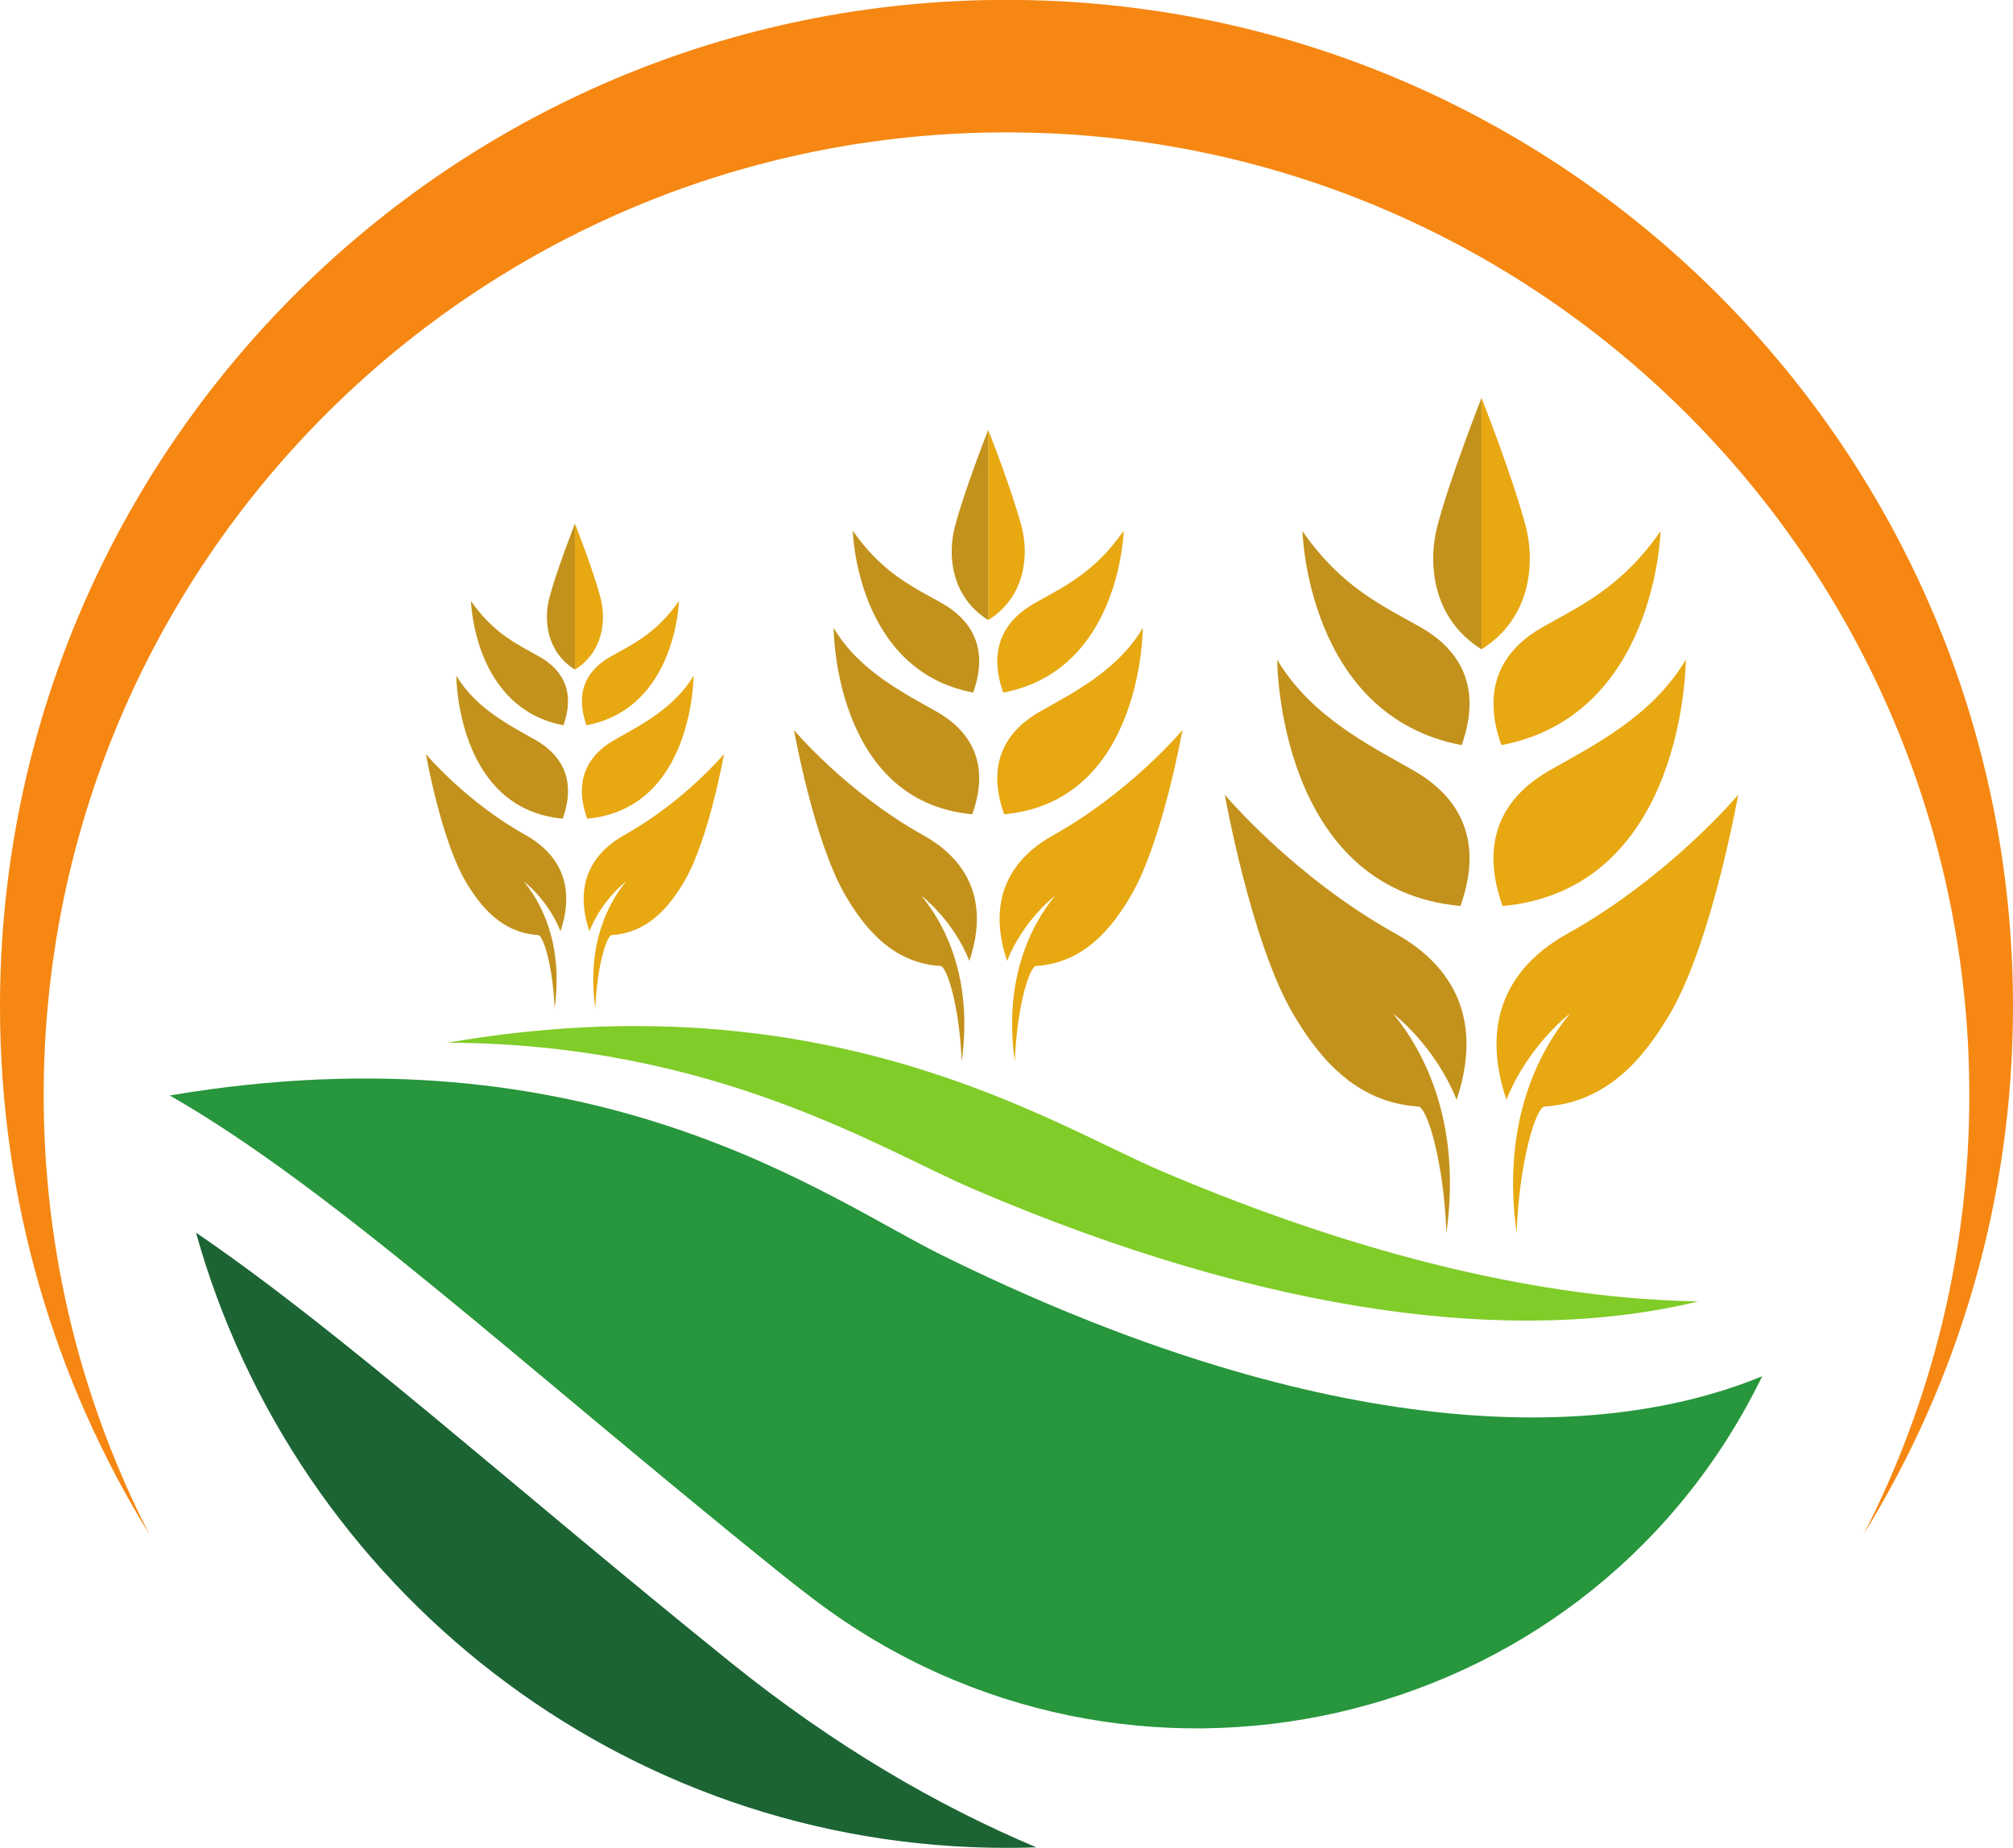 <?xml version="1.0" encoding="UTF-8"?><svg xmlns="http://www.w3.org/2000/svg" xmlns:xlink="http://www.w3.org/1999/xlink" height="811.5" preserveAspectRatio="xMidYMid meet" version="1.0" viewBox="558.0 594.3 884.0 811.5" width="884.0" zoomAndPan="magnify"><g><g id="change1_1"><path d="M 644.062 1135.59 C 687.562 1291.238 830.656 1405.75 1000 1405.75 C 1004.391 1405.75 1008.77 1405.672 1013.121 1405.52 C 969.395 1387.109 924.156 1360.809 878.648 1324.141 C 781.234 1245.621 707.629 1178.828 644.062 1135.59" fill="#1c6434"/></g><g id="change2_1"><path d="M 1331.859 1198.648 C 1248.551 1232.871 1123.172 1220.422 971.27 1145.301 C 920.633 1120.262 818.441 1043.988 632.555 1075.352 C 703.648 1116.031 785.281 1192.148 899.844 1284.48 C 905.223 1288.82 910.602 1293.012 915.973 1297.059 C 1053.352 1400.672 1251.859 1356.352 1329.73 1202.922 C 1330.449 1201.5 1331.16 1200.078 1331.859 1198.648" fill="#27963c"/></g><g id="change3_1"><path d="M 985.43 1116.43 C 1115.051 1171.988 1223.969 1185.211 1303.75 1165.789 C 1236.898 1164.648 1157.461 1146.641 1068.16 1108.602 C 1018.93 1087.621 920.887 1023.359 754.402 1052.199 C 871.688 1052.461 945.008 1099.102 985.43 1116.43" fill="#80cc28"/></g><g id="change4_1"><path d="M 1000 652.43 C 1233.52 652.43 1422.82 841.73 1422.82 1075.25 C 1422.82 1144.711 1406.07 1210.25 1376.391 1268.07 C 1417.988 1200.672 1442 1121.262 1442 1036.25 C 1442 792.141 1244.109 594.25 1000 594.25 C 755.891 594.25 558 792.141 558 1036.25 C 558 1121.262 582.012 1200.672 623.609 1268.07 C 593.93 1210.25 577.18 1144.711 577.18 1075.25 C 577.18 841.73 766.484 652.43 1000 652.43" fill="#f68712"/></g><g id="change5_1"><path d="M 1287.23 827.539 C 1270 852.41 1251.691 860.441 1235.27 869.781 C 1220.57 878.141 1207.352 893.59 1217.32 921.512 C 1285.219 908.66 1287.23 827.539 1287.23 827.539" fill="#e7a811"/></g><g id="change5_2"><path d="M 1298.32 883.969 C 1283.609 908.91 1257.41 921.84 1238.512 932.602 C 1221.59 942.219 1206.371 960.012 1217.84 992.16 C 1298.32 984.738 1298.32 883.969 1298.32 883.969" fill="#e7a811"/></g><g id="change5_3"><path d="M 1246.18 1004.391 C 1225.172 1016.078 1206.422 1038.102 1219.531 1077.25 C 1229.172 1053.16 1247.391 1039.441 1247.391 1039.441 C 1234.012 1055.66 1217.23 1086.969 1224.012 1135.59 C 1225.25 1103.699 1232.539 1080.441 1236.359 1080.199 C 1264.27 1078.449 1280.391 1058.109 1291.371 1039.441 C 1309.828 1008.07 1321.32 943.289 1321.32 943.289 C 1321.32 943.289 1291.07 979.41 1246.18 1004.391" fill="#e7a811"/></g><g id="change5_4"><path d="M 1228.02 825.41 C 1222.48 804.16 1208.602 769.059 1208.602 769.059 L 1208.602 879.441 C 1230.48 865.762 1232.141 841.238 1228.02 825.41" fill="#e7a811"/></g><g id="change6_1"><path d="M 1129.969 827.539 C 1147.199 852.41 1165.5 860.441 1181.922 869.781 C 1196.621 878.141 1209.84 893.59 1199.879 921.512 C 1131.969 908.66 1129.969 827.539 1129.969 827.539" fill="#c3921c"/></g><g id="change6_2"><path d="M 1118.871 883.969 C 1133.59 908.91 1159.781 921.84 1178.691 932.602 C 1195.602 942.219 1210.82 960.012 1199.352 992.16 C 1118.871 984.738 1118.871 883.969 1118.871 883.969" fill="#c3921c"/></g><g id="change6_3"><path d="M 1189.18 825.41 C 1194.711 804.16 1208.602 769.059 1208.602 769.059 L 1208.602 879.441 C 1186.711 865.762 1185.051 841.238 1189.18 825.41" fill="#c3921c"/></g><g id="change6_4"><path d="M 1171.02 1004.391 C 1192.02 1016.078 1210.77 1038.102 1197.66 1077.25 C 1188.02 1053.16 1169.801 1039.441 1169.801 1039.441 C 1183.18 1055.66 1199.961 1086.969 1193.191 1135.59 C 1191.941 1103.699 1184.648 1080.441 1180.828 1080.199 C 1152.922 1078.449 1136.801 1058.109 1125.82 1039.441 C 1107.371 1008.07 1095.871 943.289 1095.871 943.289 C 1095.871 943.289 1126.129 979.41 1171.02 1004.391" fill="#c3921c"/></g><g id="change5_5"><path d="M 1051.469 827.328 C 1038.43 846.148 1024.578 852.219 1012.16 859.289 C 1001.039 865.621 991.035 877.309 998.574 898.43 C 1049.949 888.711 1051.469 827.328 1051.469 827.328" fill="#e7a811"/></g><g id="change5_6"><path d="M 1059.859 870.031 C 1048.73 888.891 1028.91 898.68 1014.609 906.82 C 1001.809 914.102 990.289 927.559 998.969 951.879 C 1059.859 946.27 1059.859 870.031 1059.859 870.031" fill="#e7a811"/></g><g id="change5_7"><path d="M 1020.41 961.129 C 1004.52 969.98 990.332 986.641 1000.25 1016.262 C 1007.539 998.031 1021.328 987.66 1021.328 987.66 C 1011.211 999.922 998.508 1023.621 1003.641 1060.398 C 1004.578 1036.27 1010.09 1018.672 1012.98 1018.488 C 1034.102 1017.172 1046.301 1001.781 1054.602 987.66 C 1068.57 963.922 1077.262 914.91 1077.262 914.91 C 1077.262 914.91 1054.371 942.23 1020.41 961.129" fill="#e7a811"/></g><g id="change5_8"><path d="M 1006.672 825.719 C 1002.48 809.641 991.977 783.078 991.977 783.078 L 991.977 866.602 C 1008.531 856.25 1009.789 837.691 1006.672 825.719" fill="#e7a811"/></g><g id="change6_5"><path d="M 932.484 827.328 C 945.52 846.148 959.371 852.219 971.797 859.289 C 982.914 865.621 992.918 877.309 985.379 898.43 C 934 888.711 932.484 827.328 932.484 827.328" fill="#c3921c"/></g><g id="change6_6"><path d="M 924.09 870.031 C 935.223 888.891 955.043 898.68 969.348 906.82 C 982.145 914.102 993.66 927.559 984.984 951.879 C 924.09 946.27 924.09 870.031 924.09 870.031" fill="#c3921c"/></g><g id="change6_7"><path d="M 977.285 825.719 C 981.473 809.641 991.977 783.078 991.977 783.078 L 991.977 866.602 C 975.422 856.25 974.164 837.691 977.285 825.719" fill="#c3921c"/></g><g id="change6_8"><path d="M 963.543 961.129 C 979.438 969.98 993.621 986.641 983.703 1016.262 C 976.41 998.031 962.625 987.66 962.625 987.66 C 972.746 999.922 985.445 1023.621 980.316 1060.398 C 979.371 1036.27 973.859 1018.672 970.969 1018.488 C 949.855 1017.172 937.656 1001.781 929.348 987.66 C 915.387 963.922 906.688 914.91 906.688 914.91 C 906.688 914.91 929.578 942.23 963.543 961.129" fill="#c3921c"/></g><g id="change5_9"><path d="M 856.145 858.211 C 846.141 872.648 835.512 877.309 825.973 882.738 C 817.438 887.59 809.762 896.559 815.547 912.781 C 854.98 905.309 856.145 858.211 856.145 858.211" fill="#e7a811"/></g><g id="change5_10"><path d="M 862.59 890.98 C 854.043 905.461 838.832 912.969 827.855 919.219 C 818.031 924.809 809.191 935.129 815.852 953.801 C 862.59 949.488 862.59 890.98 862.59 890.98" fill="#e7a811"/></g><g id="change5_11"><path d="M 832.309 960.898 C 820.109 967.691 809.223 980.48 816.836 1003.211 C 822.434 989.219 833.016 981.262 833.016 981.262 C 825.246 990.68 815.496 1008.859 819.434 1037.09 C 820.156 1018.57 824.391 1005.07 826.609 1004.93 C 842.812 1003.91 852.176 992.102 858.555 981.262 C 869.27 963.039 875.945 925.43 875.945 925.43 C 875.945 925.43 858.375 946.398 832.309 960.898" fill="#e7a811"/></g><g id="change5_12"><path d="M 821.762 856.969 C 818.547 844.629 810.484 824.25 810.484 824.25 L 810.484 888.352 C 823.191 880.41 824.156 866.16 821.762 856.969" fill="#e7a811"/></g><g id="change6_9"><path d="M 764.824 858.211 C 774.828 872.648 785.461 877.309 794.996 882.738 C 803.531 887.59 811.207 896.559 805.422 912.781 C 765.988 905.309 764.824 858.211 764.824 858.211" fill="#c3921c"/></g><g id="change6_10"><path d="M 758.383 890.98 C 766.926 905.461 782.137 912.969 793.117 919.219 C 802.941 924.809 811.777 935.129 805.117 953.801 C 758.383 949.488 758.383 890.98 758.383 890.98" fill="#c3921c"/></g><g id="change6_11"><path d="M 799.211 856.969 C 802.426 844.629 810.484 824.25 810.484 824.25 L 810.484 888.352 C 797.777 880.41 796.812 866.16 799.211 856.969" fill="#c3921c"/></g><g id="change6_12"><path d="M 788.664 960.898 C 800.863 967.691 811.746 980.48 804.137 1003.211 C 798.539 989.219 787.957 981.262 787.957 981.262 C 795.727 990.68 805.473 1008.859 801.535 1037.09 C 800.812 1018.57 796.582 1005.07 794.363 1004.93 C 778.156 1003.91 768.793 992.102 762.418 981.262 C 751.703 963.039 745.027 925.43 745.027 925.43 C 745.027 925.43 762.598 946.398 788.664 960.898" fill="#c3921c"/></g></g></svg>